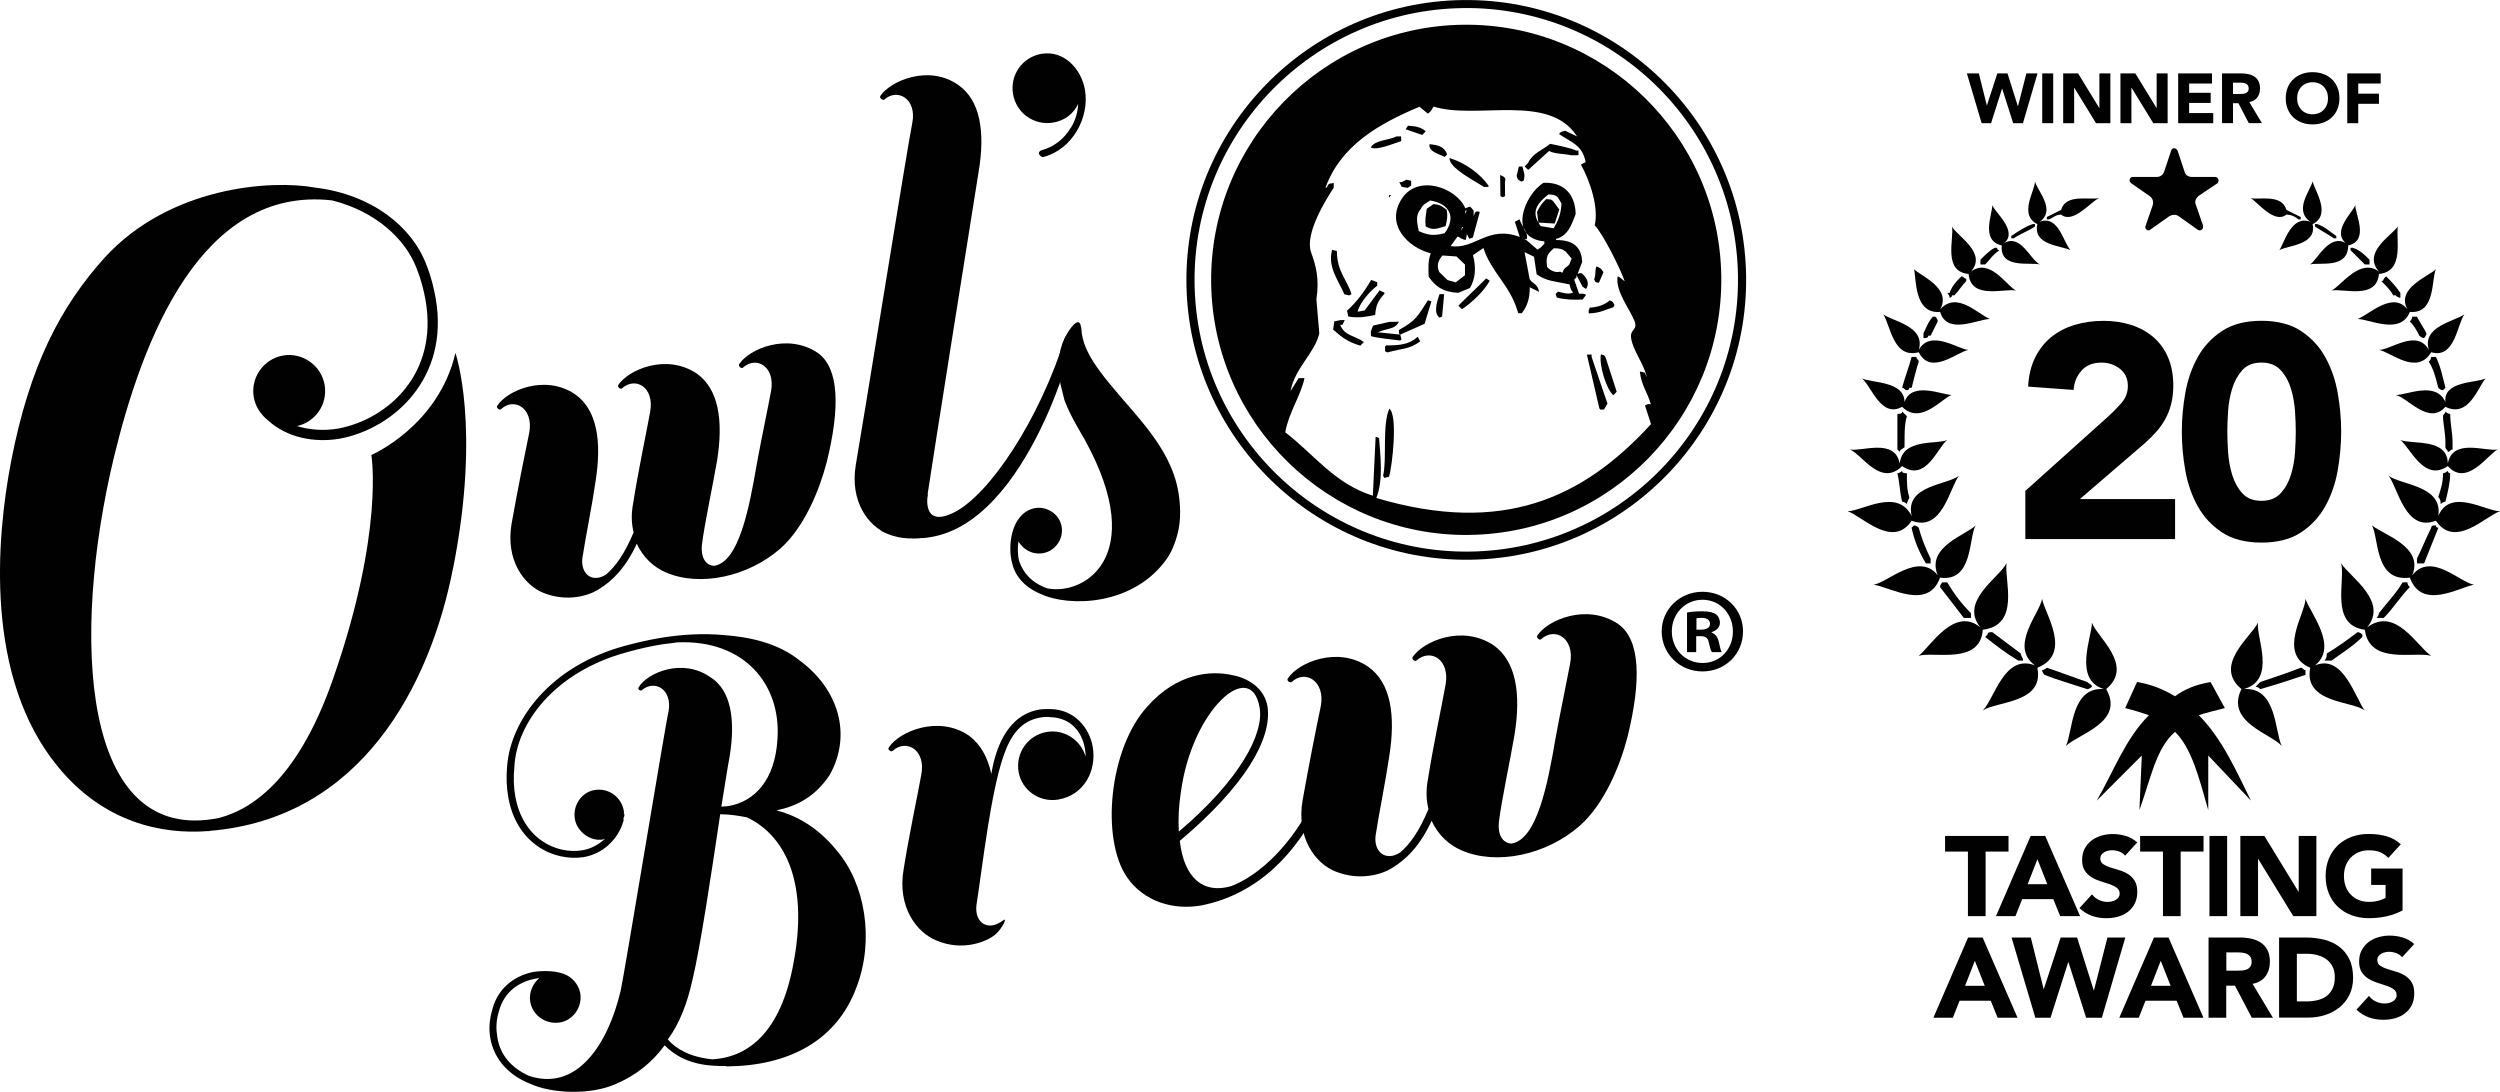 <?xml version="1.0" encoding="UTF-8"?>
<svg id="Layer_1" xmlns="http://www.w3.org/2000/svg" version="1.1" viewBox="0 0 50.336 21.984">
  <!-- Generator: Adobe Illustrator 29.1.0, SVG Export Plug-In . SVG Version: 2.1.0 Build 142)  -->
  <defs>
    <style>
      .st0, .st1 {
        fill: #010101;
      }

      .st1 {
        fill-rule: evenodd;
      }
    </style>
  </defs>
  <g id="OB_x5F_Logo">
    <path class="st1" d="M31.26,1.078c-.653-.26-1.399-.328-2.342-.302-.411.186-.906.181-1.294.347-1.358.578-2.378,1.682-2.819,3.153-.887,2.965,1.117,5.192,3.076,5.939.515.196,1.331.424,2.129.28,1.97-.356,3.302-1.33,3.978-2.932,1.247-2.95-.609-5.644-2.728-6.484M27.711,10.027c.148-.368.079-.869.056-1.205-.016-.007-.032-.016-.047-.024-.009,0-.016.001-.023.001-.02.394-.037.788-.056,1.182-.78-.247-1.188-.839-1.764-1.277.078-.417.317-.742.388-1.092-.038 0-.078 0-.118.002-.054.087-.108.175-.163.262.089-.476.491-.766.579-1.165-.021-.228-.04-.456-.058-.685.064-.421-.013-.684-.106-.943-.136-.37.296-1.062.455-1.305,0-.032,0-.064-.001-.095-.116.022-.096.009-.141.096-.007,0-.015,0-.024 0.0.303-.84,1.058-1.282,1.893-1.63.056.047.113.094.168.139.071-.049.069-.069.115-.142.87.271,2.326-.281,2.889.601-.079-.038-.158-.077-.238-.115-.083.019-.068.017-.117.049,0,.008,0,.016.001.024.239.163.46.21.527.559-.032.017-.064.033-.095.049.19.347.361.868.277,1.224.153.147.519.872.604,1.126-.039-.03-.08-.062-.119-.093-.007,0-.016,0-.025.001-.043.299.249.652.342.893.072.189-.102.156-.067.355.046.256.242.48.317.776-.016-.031-.032-.063-.048-.094-.032-.007-.063-.015-.095-.022.027.276.155.419.221.659-.073-.006-.046-.005-.118.025.042.125.081.251.122.376-1.369,1.495-2.986,2.24-5.532,1.487M28.706,2.645c-.081-.08-.203-.107-.357-.114-.016.024-.03.048-.048.071.111.038.223.077.334.115.024-.025.046-.048.071-.072M28.213,2.841c-.002-.032-.002-.063-.002-.095-.03 0-.064.001-.094.001-.158.082-.429.067-.517.22.111.073.455-.077.613-.126M29.089,3.159c.017-.015.032-.032.048-.047-.044-.155-.183-.195-.356-.208-.019.153.185.191.308.256M31.191,3.039c.106.062.299.055.449.088.047-.001.095-.001.142-.002,0-.032-.001-.063-.001-.095-.015.001-.032.002-.048.002-.048-.038-.422-.119-.522-.136-.154.126-.355.19-.443.383-.023.025-.046.048-.07.073.024.024.047.045.072.069.139-.127.28-.255.42-.382M29.878,3.764c.032,0,.062-.001.093-.001v-.024c-.169-.244-.477-.464-.785-.557-.017.2.526.47.692.582M30.631,3.659c.015-.007.033-.016.048-.024.032-.133.004-.152-.027-.283-.025.001-.047.001-.071.001-.015.063-.031.126-.045.189.009.023.015.048.025.07.024.016.048.031.071.046M30.258,3.972c.017-.009.031-.016.046-.024-.001-.095-.002-.19-.003-.284.025-.085-.009-.103-.096-.141.003.142.003.285.005.426.017.007.032.015.048.024M28.223,3.761c.04.007.079.015.119.022.022-.016.046-.033.071-.048-.001-.031-.001-.063-.001-.095-.031-.006-.063-.014-.095-.022-.031.016-.062.033-.095.049h-.048c.018.032.033.063.048.094M31.794,5.913c-.032-.093-.064-.188-.099-.282.015-.017.032-.032.047-.048,0-.015,0-.03-.002-.047.042.077.082.156.122.235.024.015.048.031.071.047.075-.102.025-.205-.05-.283-.058-.051-.038-.04-.119-.022.03-.079.062-.158.092-.238-.012-.319-.2-.443-.525-.442,0-.007-.001-.016-.001-.023.243-.064.313-.285.395-.501-.009-.392-.231-.644-.646-.629-.389.238-.73,1.111.015,1.18.001.016.001.032.001.047-.023.024-.045.048-.069.072-.024.016-.048.032-.069.048-.074-.062-.145-.125-.216-.186-.016-.008-.032-.016-.048-.024.017,0,.032,0,.047-.001.04-.112-.088-.243-.146-.4-.032.017-.062.033-.094.049.033.102.066.204.099.306-.643-.244-.909.263-1.391.183.046-.064.092-.128.138-.191.057.012.048.045.167.069.007-.039.013-.079.022-.119.016.032.031.063.048.095.025-.009.048-.017.071-.025.044-.166.09-.332.136-.498,0-.007-.002-.015-.002-.024-.084-.008-.082-.01-.116.096-.001-.04-.001-.078-.002-.118-.083-.092-.048-.091-.167-.045-.18-.42-.953-.691-1.277-.196-.346.528.131.99.581,1.102-.057.15-.049.3-.042.472.138.196.279.307.595.324.079-.032.158-.064.235-.097.112-.184.129-.412.062-.662.07-.048.141-.096.211-.144.145.466.528.752.678,1.243.007.024.015.046.024.07.023,0,.047-.001.071-.001.101-.13.163-.286.159-.521.063.03.126.061.189.092-.034-.172-.128-.153-.191-.258-.035-.18-.068-.361-.102-.541.063.03.128.061.19.092.019.117.036.235.053.354.199.141.354.136.662.203.02.076.026.12.073.165-.101.04-.18.011-.306-.02-.017.016-.032.033-.048.049.008.024.017.046.025.071.168.044.337.048.52.04.024-.032.047-.064.07-.095-.081-.034-.034-.019-.141-.022M29.529,4.241c-.009.024-.015.046-.024.07,0-.024,0-.047-.002-.07h.025ZM29.438,4.572h.023c-.015.024-.03.048-.045.071.007-.024.015-.048.022-.071M28.566,4.654c-.036-.174-.071-.324.042-.449.048-.099.102-.109.187-.168.397.062.529.342.292.658-.222.057-.324.044-.52-.041M29.311,5.685c-.055-.015-.109-.03-.166-.046-.056-.054-.112-.109-.167-.163-.065-.145-.009-.246.066-.332.096.007.19.013.283.02.056.055.112.109.169.163,0,.071.001.143.001.214-.061.047-.124.095-.187.144M31.021,4.552c-.019-.024-.031-.046-.045-.069-.001,0-.002-0-.003-0,0-.002-.001-.004-.001-.006-.139-.238.004-.407.206-.563.2.007.184.064.262.184-.012.223-.073.358-.158.498-.089-.014-.176-.029-.261-.044M31.597,5.324c-.075.084-.092.045-.139.168-.015-.008-.032-.016-.047-.023-.091.029-.197-.023-.259-.091-.036-.212.009-.271.136-.38.128.003.167.016.237.068.04.046.081.093.119.14-.015.04-.031.08-.046.119M28.013,3.929c-.017 0-.032 0-.047 0,0,.016.001.032.001.048.016-.016.031-.032.046-.048M31.394,4.217c-.04-.054-.079-.109-.121-.164-.056-.051-.036-.029-.141-.045-.085.083-.132.143-.185.262.009.068.017.138.026.206.001.002.003.004.004.006.11.006.218.013.327.019.031-.095.062-.189.091-.285M29.127,4.223c-.108-.079-.13-.1-.263-.115-.045.032-.093.064-.138.096-.019.153-.036.199-.021.354.151.091.228.043.402-.005.026-.118.047-.197.02-.331M27.164,5.948c.017-.007.032-.016.048-.024-.089-.296-.291-.445-.295-.871-.032-.007-.064-.015-.095-.022-.1.346.137.631.246.894.033.007.065.015.095.023M32.192,5.695c.032-.071.062-.142.093-.214-.051-.075-.049-.083-.144-.117-.035.113-.003.152-.044.261.049.085-.009.04.095.069M27.73,5.752c0-.025-.001-.048-.001-.07-.04-.017-.08-.031-.12-.046-.136.231-.293.445-.487.62.009.039.017.079.025.117.215.038.367.001.541-.03.015-.176.043-.272.186-.427v-.024c-.033-.015-.065-.03-.097-.046-.099.134-.202.27-.301.405-.047.009-.094.017-.141.025.044-.189.254-.416.394-.524M29.41,6.107c-.015.017-.031.033-.045.049.025.023.048.046.071.07.194-.128.448-.366.559-.574-.025-.015-.047-.032-.071-.046-.171.167-.342.335-.514.501M28.989,6.397c.016-.008.032-.016.047-.025.015-.15.028-.299.041-.45-.031.001-.063.001-.093.001-.066.188-.119.395.005.473M28.165,6.644c.001.024.001.048.003.071.007.008.015.016.023.023.164-.073.328-.146.492-.219.046-.15.092-.3.138-.451-.025-.007-.048-.015-.071-.022-.201.316-.246.413-.584.598M32.507,6.14c-.045-.071-.015-.056-.095-.093-.103.088-.22.134-.4.147-.008.016-.016.032-.024.048v.069c.236-.009.321-.072.495-.124.009-.015.015-.031.024-.046M26.985,6.541c.015-.001.03-.001.045-.001.016-.031.032-.063.046-.096-.032.001-.061.001-.093.002-.04.008-.08.017-.119.025-.007.055-.014.11-.022.165.171.153.29.247.548.324.023-.024.046-.048.07-.072-.172-.133-.392-.121-.476-.348M27.742,6.697c.14-.089.354-.052.422-.219-.063.001-.127.002-.19.003-.108.025-.218.05-.328.075-.015.039-.032.079-.045.119,0,.031.002.062.002.094.173.046.423.063.59.087.01-.008.016-.016.025-.024-.009-.032-.017-.063-.025-.095-.134-.014-.269-.028-.403-.042-.015,0-.03,0-.046.001M27.909,6.954c-.005.008-.015.016-.022.024,0,.031,0,.063.001.095.017.008.032.014.047.023.318-.089.435-.058.659-.222-.017-.031-.034-.062-.049-.094-.159.151-.361.178-.636.174M32.046,7.138c-.033.001-.064.002-.095.002.082.361.167.722.251,1.083.007.007.017.017.022.024.025-.001.048-.001.071-.001.024-.04.047-.079.07-.119-.107-.313-.213-.627-.319-.941v-.048ZM32.234,7.135c-.043.21.108.699.248.824.022-.024.046-.048.069-.072-.073-.227-.148-.454-.22-.682-.048-.07-.007-.04-.097-.07M27.848,9.577c.007.016.017.03.024.046.032-.008.064-.016.095-.025.064-.194.183-1.243.006-1.369-.147.332-.045,1.022-.125,1.348"/>
    <path class="st0" d="M29.588,10.771c-2.833.036-5.165-2.239-5.202-5.071-.036-2.833,2.24-5.166,5.072-5.202,2.832-.035,5.164,2.24,5.199,5.071.036,2.833-2.239,5.165-5.07,5.201M29.463.827c-2.652.033-4.782,2.218-4.748,4.869.033,2.651,2.217,4.782,4.869,4.748,2.651-.033,4.781-2.218,4.747-4.869-.033-2.651-2.218-4.781-4.868-4.748"/>
    <path class="st0" d="M29.593,11.27c-3.107.039-5.666-2.457-5.705-5.563C23.849,2.599,26.344.04,29.452.001c3.107-.04,5.666,2.456,5.705,5.564.04,3.107-2.456,5.667-5.564,5.705M29.454.163c-3.018.039-5.44,2.524-5.402,5.54.038,3.017,2.522,5.441,5.54,5.403,3.017-.039,5.44-2.524,5.401-5.541-.038-3.017-2.522-5.44-5.539-5.403"/>
    <path class="st0" d="M16.846,17.124c.572.662.766,1.798.399,2.754-.396,1.07-1.356,1.584-2.61,1.593l-.025-.008c-.084.002-.156.002-.241-.006-.487-.025-.797-.214-.987-.41-.253.345-.571.604-.998.785-.516.222-1.284.184-1.703-.009-.413-.158-.733-.478-.809-.922-.029-.164-.025-.358.044-.587.124-.468.509-.691.848-.749.225-.026.432-.014.586.044.167.056.303.214.333.389.048.281-.148.544-.405.588-.281.048-.554-.135-.602-.416-.033-.187.057-.371.183-.478-.013.002-.036.006-.07.012-.306.052-.634.241-.744.658-.062.204-.057.371-.032.512.049.365.287.626.628.784.961.33,1.596-.611,1.854-1.704.052-.19.92-5.476.966-5.629.08-.448-.281-.652-.543-.425-.022.016-.088-.021-.059-.062.178-.296.886-.598,1.449-.2.405.256.506.842.382,1.599-.033.162-.089.533-.166,1.005.047-.008.085-.002.143-.012.515-.089.938-.51.987-1.351.076-1.098-.67-2.008-2.023-1.945-.128.022-.236.028-.341.046-.212.036-.432.086-.662.15-1.464.396-2.227,1.431-2.271,2.307-.022.221-.013.413.017.588.146.855.819,1.185,1.357,1.094.175-.031.329-.117.454-.235-.012.001-.033.017-.046.019-.257.044-.522-.164-.564-.41-.048-.28.136-.542.395-.586.28-.048.541.136.59.417.003.023.008.046-.002.061l.014.01c.006.035-.014.062-.02.087.001.012.005.035.005.035-.112.405-.439.678-.802.74-.623.095-1.363-.285-1.522-1.211-.032-.187-.044-.391-.022-.623.071-.928.872-2.019,2.383-2.423.23-.063.463-.114.673-.151.48-.083.912-.096,1.291-.064.489.037,1.086.14,1.562.528.747.56,1.046,1.462.586,2.289-.298.449-.676.634-1.072.714.339.086.798.297,1.211.805M14.347,21.328c.752-.044,1.37-.584,1.619-1.881.317-1.598-.109-2.599-.924-2.989-.162-.033-.347-.062-.541-.064-.168,1.126-.398,2.673-.56,3.34-.102.464-.261.878-.495,1.195.165.188.447.357.901.4"/>
    <path class="st0" d="M21.312,16.098c-.382.066-.739-.185-.803-.556-.065-.383.187-.74.569-.805.344-.058.679.156.779.493.004-.055-.005-.108-.014-.161-.056-.33-.282-.618-.693-.629-.084-.013-.15-.002-.203.007-.384.066-.594.346-.74.766-.263.766-.416,2.166-.546,3.004-.046.362.231.546.531.317.108-.086-.013.165-.155.285-.167.138-.648.342-1.176.12-.409-.162-.797-.68-.667-1.436.111-.699.27-1.434.354-1.897.103-.508-.303-.738-.574-.488-.022.031-.112-.021-.079-.067.204-.321,1.002-.662,1.618-.237.235.177.376.439.446.767.028-.154.059-.295.104-.426.144-.432.409-.79.858-.868.066-.011.146-.011.229-.011.491.011.786.382.852.765.081.476-.175.968-.69,1.056"/>
    <path class="st0" d="M24.18,18.232c-.555.096-1.142-.076-1.484-.562-.54-.778-.364-2.604.404-3.443.592-.672,1.275-.734,1.714-.633.31.056.642.258.706.628.1.663-.471,1.617-1.766,2.709.087.747.469,1.076,1.038.91.575-.221,1.23-.85,1.651-1.724l.135.072c-.448.948-1.226,1.815-2.398,2.043M23.776,15.948c-.045.294-.055.554-.041.796,1.224-1.038,1.717-1.967,1.627-2.496-.174-1.017-1.366.044-1.585,1.699"/>
    <path class="st0" d="M32.767,14.843c-.147.57-.463,1.345-.959,1.783-.674.592-1.683.805-2.392.491-.22-.098-.456-.288-.591-.592-.238.517-.518.782-.801.954-.208.131-.649.26-1.13.07-.41-.161-.797-.679-.667-1.436.124-.701.27-1.434.367-1.899.091-.506-.315-.736-.585-.484-.022.03-.113-.022-.08-.068.203-.321,1.002-.662,1.62-.237.448.318.559.965.42,1.819-.069.474-.203,1.124-.273,1.584-.038.333.212.521.494.337.202-.171.387-.433.571-.874-.045-.182-.053-.385-.009-.61.111-.699.271-1.434.354-1.897.09-.505-.303-.737-.586-.485-.022.031-.1-.024-.08-.067.216-.323,1.002-.661,1.633-.239.449.318.559.965.418,1.818-.08.477-.256,1.283-.312,1.741-.027.249.072.423.251.433.516-.075.732-1.2.888-2.111.105-.575.226-1.14.297-1.52.09-.505-.303-.737-.586-.484-.022.03-.1-.024-.08-.068.203-.32,1.002-.662,1.632-.238.449.317.468,1.144.186,2.28"/>
    <path class="st0" d="M9.124,11.43c-.465,2.388-1.861,5.057-4.913,5.3,0,0,.02.013-.017.003-.949.075-2.111-.181-3.018-1.284C-.322,13.643-.072,10.82.225,9.283c.371-1.916.989-3.106,1.885-4.099,1.311-1.43,3.349-1.569,4.234-1.407,1.142.138,1.952.784,2.242,1.557.092.228.15.463.188.684.274,1.596-.847,2.61-1.93,2.814-.527.09-1.072-.026-1.444-.365-.143-.115-.257-.271-.291-.474-.067-.391.201-.768.591-.835.391-.067.769.2.836.591.067.39-.186.749-.557.83.258.078.542.099.83.05.999-.189,2.015-1.097,1.761-2.574-.035-.204-.09-.422-.181-.651-.223-.59-.827-1.151-1.703-1.369-2.639-.299-3.82,2.805-4.393,5.176-.867,3.609-.67,7.824,2.118,7.258.737-.195,1.633-.874,2.31-2.843,1.018-2.937.756-4.465.756-4.465,0,0,1.351-.581,1.693-2.055,0,0,.517,1.484-.045,4.325"/>
    <path class="st0" d="M16.642,9.316c-.142.551-.449,1.302-.929,1.728-.654.573-1.633.78-2.318.476-.214-.095-.443-.28-.573-.574-.231.501-.503.759-.777.925-.203.128-.629.252-1.097.069-.396-.157-.772-.659-.648-1.393.121-.68.263-1.39.357-1.841.088-.49-.306-.712-.568-.469-.021.03-.109-.021-.078-.067.198-.311.972-.641,1.571-.229.435.308.541.936.407,1.764-.065.459-.195,1.088-.264,1.535-.036.323.206.505.478.327.195-.166.375-.421.554-.847-.043-.177-.051-.373-.008-.592.106-.677.261-1.389.342-1.839.088-.49-.292-.714-.568-.47-.021.03-.096-.024-.077-.066.211-.313.971-.641,1.583-.232.435.308.542.936.407,1.763-.078.463-.248,1.243-.304,1.688-.025.242.07.41.244.421.502-.073.709-1.164.861-2.047.102-.559.22-1.106.288-1.473.088-.491-.293-.715-.567-.471-.022.03-.096-.022-.077-.066.196-.31.971-.641,1.582-.232.436.308.454,1.109.18,2.212"/>
    <path class="st0" d="M18.68,10.813c-.244.041-.532.051-.801-.06-.396-.157-.772-.658-.648-1.393.121-.68,1.045-6.444,1.139-6.894.09-.478-.304-.7-.567-.458-.021.018-.11-.034-.076-.079.199-.297.971-.64,1.571-.216.436.307.543.935.405,1.751-.078.474-.978,6.141-1.044,6.601-.038.323.201.559.546.341"/>
    <path class="st0" d="M21.846,1.817c.092.538-.244,1.189-.838,1.344-.038.007-.07-.027-.09-.063-.007-.039.028-.071.066-.077.253-.07.448-.235.582-.457.083-.132.134-.3.143-.472-.097.201-.271.336-.503.376-.384.065-.743-.189-.809-.574-.066-.384.188-.744.572-.81.449-.077.804.298.878.733"/>
    <path class="st0" d="M21.351,7.726c-.063-.304-.053-.633.084-.914.048-.099.117-.215.198-.288.141-.126.138.107.149.194.041.275.193.523.354.744.532.73,1.317,1.361,1.553,2.272.071.278.098.63.043.914-.038.193-.116.421-.227.586-.666.967-1.982.995-2.554.724-.32-.133-.512-.36-.57-.611-.098-.339-.029-.978.413-1.106.233-.067.498.068.571.315.07.247-.082.502-.315.57-.223.064-.437-.043-.544-.224-.018.132-.02.274.017.404.077.217.236.425.565.541.792.152,2.117-.724.621-3.223-.117-.206-.213-.39-.277-.568l-.082-.329Z"/>
    <path class="st0" d="M18.682,9.944s-.145.718.542.366c.687-.353,1.698-1.825,2.233-3.55l.009.572s-1.239,4.344-3.723,3.36l.939-.748Z"/>
    <path class="st0" d="M35.095,12.712c0,.452-.354.807-.817.807-.457,0-.821-.355-.821-.807,0-.442.364-.797.821-.797.463,0,.817.355.817.797M33.661,12.712c0,.355.263.637.623.637.35,0,.607-.282.607-.632,0-.354-.257-.641-.613-.641-.354,0-.617.287-.617.637M34.151,13.13h-.184v-.797c.072-.015.175-.025.306-.025.15,0,.22.025.278.059.044.034.078.097.078.175,0,.087-.068.155-.166.185v.01c.077.029.122.088.146.194.025.121.038.171.058.199h-.199c-.024-.029-.038-.102-.063-.195-.013-.087-.063-.126-.164-.126h-.089s0,.321,0,.321ZM34.157,12.678h.088c.103,0,.185-.034.185-.117,0-.073-.053-.121-.17-.121-.049,0-.083.005-.103.01v.228Z"/>
  </g>
  <g>
    <g>
      <g>
        <path class="st0" d="M39.624,17.146h-.461v-.315h1.277v.315h-.461v1.3h-.356v-1.3Z"/>
        <path class="st0" d="M40.885,16.831h.294l.703,1.615h-.401l-.139-.342h-.627l-.135.342h-.392l.698-1.615ZM41.022,17.301l-.196.502h.395l-.198-.502Z"/>
        <path class="st0" d="M42.785,17.226c-.029-.036-.068-.064-.117-.081-.049-.018-.096-.026-.14-.026-.026,0-.052.003-.08.009-.027.006-.053.016-.077.029-.024.013-.044.03-.059.051-.015.021-.023.047-.023.077,0,.049.018.086.055.112s.083.048.138.066c.056.018.115.036.179.055.064.018.123.044.179.077.056.034.102.078.138.135.036.056.055.132.055.226,0,.09-.017.168-.05.235-.033.067-.079.122-.136.167-.057.044-.123.077-.198.098-.075.021-.155.032-.238.032-.105,0-.202-.016-.292-.048-.09-.032-.173-.084-.251-.155l.253-.278c.036.049.083.086.138.113.056.027.113.04.172.04.029,0,.058-.003.088-.01.03-.007.056-.017.08-.031.024-.014.043-.031.057-.052.014-.021.022-.046.022-.075,0-.049-.019-.087-.056-.115-.037-.028-.084-.052-.14-.072-.056-.02-.117-.04-.182-.059-.065-.02-.126-.046-.182-.08-.056-.033-.103-.077-.14-.132-.037-.055-.056-.127-.056-.217,0-.087.017-.163.051-.228.034-.065.08-.12.137-.164.057-.044.123-.077.197-.099.074-.022.151-.033.23-.033.091,0,.179.013.265.039.085.026.162.069.23.13l-.244.267Z"/>
        <path class="st0" d="M43.551,17.146h-.461v-.315h1.277v.315h-.461v1.3h-.356v-1.3Z"/>
        <path class="st0" d="M44.486,16.831h.356v1.615h-.356v-1.615Z"/>
        <path class="st0" d="M45.109,16.831h.483l.686,1.122h.005v-1.122h.356v1.615h-.465l-.705-1.149h-.005v1.149h-.356v-1.615Z"/>
        <path class="st0" d="M48.373,18.332c-.105.055-.214.094-.328.119-.114.024-.23.036-.349.036-.126,0-.243-.02-.349-.059-.106-.04-.198-.096-.276-.17s-.138-.163-.181-.268-.065-.222-.065-.351.022-.246.065-.351.104-.194.181-.268.17-.13.276-.17c.106-.04.223-.059.349-.059.129,0,.248.016.357.047.109.031.204.085.286.161l-.251.274c-.049-.05-.103-.088-.164-.114-.061-.026-.137-.039-.228-.039-.076,0-.145.013-.206.039-.062.026-.114.062-.159.108-.044.046-.078.102-.102.165-.024.064-.035.133-.035.207,0,.076.012.146.035.209.024.063.057.118.102.164.044.046.097.083.159.108.062.026.13.039.206.039.077,0,.144-.009.201-.026.056-.018.101-.035.135-.054v-.262h-.29v-.329h.632v.844Z"/>
      </g>
      <g>
        <path class="st0" d="M39.625,18.876h.294l.703,1.615h-.401l-.139-.342h-.627l-.135.342h-.392l.698-1.615ZM39.762,19.346l-.196.502h.395l-.198-.502Z"/>
        <path class="st0" d="M40.501,18.876h.388l.258,1.035h.005l.338-1.035h.331l.335,1.063h.005l.271-1.063h.36l-.472,1.615h-.317l-.356-1.118h-.005l-.356,1.118h-.306l-.479-1.615Z"/>
        <path class="st0" d="M43.368,18.876h.294l.703,1.615h-.401l-.139-.342h-.627l-.135.342h-.392l.698-1.615ZM43.505,19.346l-.196.502h.395l-.198-.502Z"/>
        <path class="st0" d="M44.469,18.876h.625c.082,0,.16.008.234.024.074.016.138.043.194.08.056.037.1.087.132.15.033.063.049.142.049.236,0,.114-.03.211-.089.291-.059.08-.146.13-.26.152l.41.682h-.426l-.338-.645h-.176v.645h-.356v-1.615ZM44.825,19.544h.21c.032,0,.066-.001.102-.003.036-.002.068-.009.097-.021.029-.011.053-.029.072-.054.019-.024.029-.059.029-.103,0-.041-.008-.074-.025-.098-.017-.024-.038-.043-.064-.056-.026-.013-.056-.022-.089-.026s-.066-.007-.098-.007h-.233v.367Z"/>
        <path class="st0" d="M45.89,18.876h.534c.129,0,.252.015.368.043.116.029.218.076.304.14.087.065.155.149.206.252.051.103.076.229.076.376,0,.131-.025.246-.074.345s-.116.183-.2.251c-.084.068-.18.119-.29.154-.11.035-.224.052-.344.052h-.582v-1.615ZM46.246,20.163h.185c.082,0,.159-.008.229-.025.071-.017.132-.044.184-.083.052-.039.092-.09.122-.153s.044-.14.044-.232c0-.079-.015-.148-.044-.206-.03-.059-.07-.107-.12-.145-.05-.038-.109-.067-.177-.086-.068-.019-.139-.029-.213-.029h-.21v.958Z"/>
        <path class="st0" d="M48.362,19.271c-.029-.036-.068-.064-.117-.081-.049-.018-.096-.026-.14-.026-.026,0-.052.003-.08.009-.027.006-.053.016-.077.029-.024.013-.044.03-.059.051-.015.021-.023.047-.023.077,0,.049.018.086.055.112s.083.048.138.066c.056.018.115.036.179.055.064.018.123.044.179.077.056.034.102.078.138.135.036.056.055.132.055.226,0,.09-.017.168-.05.235-.033.067-.079.122-.136.167-.057.044-.123.077-.198.098-.075.021-.155.032-.238.032-.105,0-.202-.016-.292-.048-.09-.032-.173-.084-.251-.155l.253-.278c.036.049.083.086.138.113.056.027.113.04.172.04.029,0,.058-.003.088-.01.03-.007.056-.017.08-.031.024-.014.043-.031.057-.052.014-.021.022-.046.022-.075,0-.049-.019-.087-.056-.115-.037-.028-.084-.052-.14-.072-.056-.02-.117-.04-.182-.059-.065-.02-.126-.046-.182-.08-.056-.033-.103-.077-.14-.132-.037-.055-.056-.127-.056-.217,0-.087.017-.163.051-.228.034-.065.08-.12.137-.164.057-.044.123-.077.197-.099.074-.022.151-.033.23-.033.091,0,.179.013.265.039.085.026.162.069.23.13l-.244.267Z"/>
      </g>
    </g>
    <g>
      <g>
        <path class="st0" d="M41.212,4.369c.096-.048.191-.096.287-.143.096-.334.573-.191.764-.239-.191.096-.525.525-.764.334-.096,0-.143.048-.239.096h-.048v-.048h0Z"/>
        <path class="st0" d="M40.496,4.751c.143-.096.287-.191.43-.239h.048v.048c-.143.096-.287.143-.43.239h-.048v-.048Z"/>
        <path class="st0" d="M39.875,5.229c.096-.096.191-.191.287-.239h.048q0,.048.048.048c-.143.096-.191.191-.287.287h-.096v-.096h0Z"/>
        <path class="st0" d="M39.206,5.898h.048c.048-.143.143-.239.239-.334.048,0,.048.048.096.048v.048c-.096.096-.143.191-.239.287h-.048c0,.048-.048.048-.048.048q0-.048-.048-.096h0Z"/>
        <path class="st0" d="M38.728,6.71c.048-.096.096-.239.191-.334h.048q.048.048.048.096c-.048.096-.096.191-.143.287h-.048c0,.048-.048.048-.096.048v-.096h0Z"/>
        <path class="st0" d="M38.298,7.808c.048-.191.143-.43.191-.621h.096c0,.048.048.048.048.096-.048.143-.096.334-.143.525h-.048c0,.048-.048.048-.048.048-.048,0-.048-.048-.096-.048h0Z"/>
        <path class="st0" d="M38.203,9.05v-.717c.048,0,.096,0,.096-.048q.048.048.096.096c-.048.143-.048.334-.048.525v.096c-.048.048-.096.048-.096.096l-.048-.048h0Z"/>
        <path class="st0" d="M38.298,10.101c-.048-.191-.048-.382-.096-.573q.048,0,.096-.048c0,.048.048.048.096.048,0,.191,0,.334.048.478,0,.048-.048.096-.048.143q-.048-.048-.096-.048h0Z"/>
        <path class="st0" d="M38.776,11.343c-.143-.239-.239-.478-.287-.717l.048-.048s.048,0,.096.048c.048.191.143.43.239.621v.096h-.096,0Z"/>
        <path class="st0" d="M39.54,12.442c-.143-.191-.334-.43-.478-.621q0-.048.048-.096h.096c.143.239.287.43.478.621v.096h-.143Z"/>
        <path class="st0" d="M40.639,13.302c-.239-.143-.43-.287-.669-.478l.048-.048c0-.048.048-.048.096-.048l.573.43c0,.048.048.096.048.143h-.096,0Z"/>
        <path class="st0" d="M42.024,13.875c-.287-.096-.621-.191-.86-.287-.048-.048-.048-.096-.048-.096.048,0,.096-.048.096-.048.287.096.525.191.812.287.048.048.096.048.096.096,0,0-.048.048-.096.048h0Z"/>
        <path class="st1" d="M42.12,12.537c.096.287.86.86.287,1.337.382.669-.573.908-.812,1.147.143-.287.096-1.194.764-1.147-.621-.191-.239-1.051-.239-1.337Z"/>
        <path class="st1" d="M41.69,5.038c-.191-.096-.764-.096-.669-.525-.382-.191-.048-.669-.048-.86.048.191.43.573.096.812.382-.143.478.43.621.573h0Z"/>
        <path class="st1" d="M41.117,12.06c.048.287.621,1.099-.096,1.385.143.717-.812.669-1.099.86.239-.239.43-1.147,1.051-.908-.525-.382.096-1.051.143-1.337h0Z"/>
        <path class="st1" d="M40.4,11.343c-.048.334.287,1.242-.478,1.337-.048.717-1.003.43-1.29.525.239-.191.717-1.003,1.242-.573-.43-.525.382-1.003.525-1.29h0Z"/>
        <path class="st1" d="M39.779,10.579c-.143.239-.048,1.147-.717,1.051-.239.669-1.003.191-1.337.143.287-.048.908-.669,1.29-.191-.239-.573.573-.812.764-1.003h0Z"/>
        <path class="st1" d="M39.445,9.576c-.191.239-.334,1.147-.955.908-.382.573-1.003-.096-1.29-.191.287,0,1.003-.478,1.29.096-.143-.621.717-.621.955-.812h0Z"/>
        <path class="st1" d="M39.206,8.859c-.191.143-.43.86-.908.525-.43.43-.812-.239-1.051-.334.239.048.908-.239,1.003.287.048-.525.764-.382.955-.478h0Z"/>
        <path class="st1" d="M39.301,7.952c-.191.048-.621.621-1.003.239-.43.239-.621-.43-.812-.573.191.096.86.048.86.478.143-.43.764-.143.955-.143h0Z"/>
        <path class="st1" d="M39.636,7.044c-.239.048-.764.525-1.003.048-.525.143-.573-.573-.717-.764.191.143.86.239.717.717.239-.43.812,0,1.003,0h0Z"/>
        <path class="st1" d="M41.069,5.324c-.191-.048-.812.096-.764-.382-.43-.096-.191-.621-.191-.812.048.143.525.525.239.764.334-.191.525.334.717.43h0Z"/>
        <path class="st1" d="M40.066,6.423c-.239,0-.86.334-1.003-.143-.525.048-.478-.669-.525-.86.143.143.764.382.525.812.334-.382.764.096,1.003.191h0Z"/>
        <path class="st1" d="M40.591,5.85c-.239-.048-.908.191-.955-.334-.525-.048-.287-.717-.334-.955.096.191.717.525.382.908.382-.287.717.287.908.382h0Z"/>
        <path class="st0" d="M46.323,4.369c-.096-.048-.191-.096-.287-.143-.096-.334-.573-.191-.717-.239.143.096.478.525.717.334.096,0,.191.048.239.096h.048v-.048h0Z"/>
        <path class="st0" d="M47.04,4.751c-.143-.096-.239-.191-.382-.239h-.048v.048c.143.096.239.143.382.239h.048v-.048Z"/>
        <path class="st0" d="M47.709,5.229c-.096-.096-.191-.191-.334-.239h-.048v.048c.096.096.191.191.287.287h.096v-.096h0Z"/>
        <path class="st0" d="M48.33,5.898c-.096-.143-.191-.239-.287-.334l-.048.048s0,.048-.048.048c.096.096.191.191.239.287h.048q.048.048.096.048v-.096h0Z"/>
        <path class="st0" d="M48.855,6.71c-.048-.096-.143-.239-.191-.334h-.096q0,.048-.048.096c.096.096.143.191.191.287.048.048.096.048.096.048,0,0,.048-.048.048-.096h0Z"/>
        <path class="st0" d="M49.237,7.808c-.048-.191-.096-.43-.191-.621h-.096q0,.048-.048.096c.096.143.143.334.191.525q.048.048.096.048l.048-.048h0Z"/>
        <path class="st0" d="M49.381,9.05v-.143c0-.191-.048-.382-.048-.573q-.048,0-.096-.048c0,.048-.048.048-.048.096,0,.143.048.334.048.525v.096c0,.048.048.048.048.096.048,0,.048-.048.096-.048h0Z"/>
        <path class="st0" d="M49.237,10.101c.048-.191.096-.382.096-.573,0,0-.048,0-.048-.048-.048.048-.096.048-.096.048,0,.191-.048.334-.096.478.048.048.048.096.048.143.048-.048.096-.048.096-.048h0Z"/>
        <path class="st0" d="M48.808,11.343c.096-.239.191-.478.287-.717q-.048,0-.048-.048c-.048,0-.096,0-.096.048-.096.191-.191.43-.287.621v.096h.143Z"/>
        <path class="st0" d="M47.995,12.442c.191-.191.334-.43.525-.621q-.048-.048-.048-.096h-.096c-.143.239-.334.43-.478.621,0,0,0,.048-.048.096h.143Z"/>
        <path class="st0" d="M46.944,13.302c.191-.143.43-.287.621-.478v-.048c-.048-.048-.096-.048-.096-.048-.191.143-.382.287-.621.43,0,.048,0,.096-.048.143h.143Z"/>
        <path class="st0" d="M45.511,13.875c.334-.096.621-.191.908-.287v-.096c-.048,0-.048-.048-.096-.048-.239.096-.525.191-.812.287l-.096.096c.048,0,.096.048.096.048h0Z"/>
        <path class="st1" d="M45.464,12.537c-.143.287-.908.86-.334,1.337-.334.669.621.908.812,1.147-.143-.287-.096-1.194-.764-1.147.669-.191.239-1.051.287-1.337h0Z"/>
        <path class="st1" d="M45.894,5.038c.143-.096.764-.096.669-.525.382-.191.048-.669,0-.86-.048.191-.382.573-.048.812-.382-.143-.525.43-.621.573h0Z"/>
        <path class="st1" d="M46.419,12.06c0,.287-.573,1.099.096,1.385-.143.717.86.669,1.099.86-.191-.239-.43-1.147-1.003-.908.478-.382-.096-1.051-.191-1.337h0Z"/>
        <path class="st1" d="M47.136,11.343c.096.334-.239,1.242.478,1.337.096.717,1.003.43,1.337.525-.287-.191-.717-1.003-1.29-.573.43-.525-.334-1.003-.525-1.29Z"/>
        <path class="st1" d="M47.757,10.579c.143.239.048,1.147.764,1.051.239.669,1.003.191,1.29.143-.287-.048-.86-.669-1.242-.191.239-.573-.573-.812-.812-1.003h0Z"/>
        <path class="st1" d="M48.091,9.576c.191.239.334,1.147.955.908.382.573,1.003-.096,1.29-.191-.287,0-1.003-.478-1.242.096.096-.621-.764-.621-1.003-.812h0Z"/>
        <path class="st1" d="M48.33,8.859c.191.143.478.86.955.525.382.43.812-.239,1.003-.334-.239.048-.908-.239-1.003.287,0-.525-.717-.382-.955-.478Z"/>
        <path class="st1" d="M48.234,7.952c.239.048.669.621,1.003.239.478.239.669-.43.812-.573-.191.096-.86.048-.812.478-.191-.43-.764-.143-1.003-.143h0Z"/>
        <path class="st1" d="M47.9,7.044c.239.048.764.525,1.051.048.478.143.525-.573.669-.764-.191.143-.86.239-.717.717-.239-.43-.764,0-1.003,0h0Z"/>
        <path class="st1" d="M46.515,5.324c.191-.048.764.096.764-.382.43-.096.143-.621.143-.812-.048.143-.478.525-.191.764-.334-.191-.573.334-.717.43h0Z"/>
        <path class="st1" d="M47.47,6.423c.239,0,.86.334,1.051-.143.525.048.43-.669.525-.86-.143.143-.812.382-.573.812-.287-.382-.764.096-1.003.191h0Z"/>
        <path class="st1" d="M46.944,5.85c.239-.048.908.191.955-.334.525-.048.334-.717.382-.955-.143.191-.717.525-.382.908-.382-.287-.764.287-.955.382h0Z"/>
        <path class="st1" d="M43.028,13.732c.287.048.525.143.764.287.191-.143.43-.239.717-.287l.287.525c-.191.048-.382.096-.525.143.478.478.764,1.147,1.051,1.72l-.86-.908v1.099c-.191-.669-.334-1.242-.669-1.576-.382.334-.478.908-.717,1.576l.048-1.099-.908.908c.334-.573.573-1.242,1.051-1.72-.143-.048-.287-.096-.478-.143l.239-.525Z"/>
        <path class="st1" d="M43.844,3.032l.144.434c.016.064.08.096.144.096h.466c.064,0,.096.08.048.129l-.385.257c-.048.048-.08.112-.048.177l.144.417c.016.064-.048.129-.112.08l-.385-.273c-.048-.032-.112-.032-.177,0l-.385.273c-.048.048-.129-.016-.096-.08l.144-.417c.016-.064,0-.129-.064-.177l-.369-.257c-.064-.048-.032-.129.032-.129h.482c.064,0,.112-.032.144-.096l.144-.434c.016-.064.096-.064.129,0h0Z"/>
      </g>
      <g>
        <path class="st0" d="M40.781,9.882l1.678-1.507c.085-.077.171-.165.256-.262.085-.098.128-.211.128-.342,0-.146-.053-.261-.159-.345-.106-.083-.23-.125-.372-.125-.171,0-.304.053-.4.159-.096.106-.149.236-.162.391l-.915-.067c.012-.224.059-.418.14-.583.081-.165.189-.302.323-.412s.292-.192.473-.247c.181-.055.377-.082.589-.082.195,0,.378.028.549.082.171.055.319.136.446.244.126.108.225.243.296.406.071.163.107.352.107.568,0,.138-.014.264-.043.375-.029.112-.068.214-.119.305-.051.091-.111.176-.18.253-.069.077-.144.153-.226.226l-1.312,1.129h1.916v.806h-3.015v-.97Z"/>
        <path class="st0" d="M43.93,8.692c0-.256.023-.517.07-.781.047-.264.13-.504.25-.72.12-.216.284-.392.491-.528.207-.136.472-.204.793-.204s.586.068.793.204c.207.136.371.312.491.528.12.216.203.456.25.72.047.265.07.525.07.781s-.024.517-.07.781c-.047.265-.13.504-.25.72-.12.216-.284.392-.491.528-.207.136-.472.204-.793.204s-.586-.068-.793-.204c-.207-.136-.371-.312-.491-.528-.12-.216-.203-.456-.25-.72-.047-.264-.07-.525-.07-.781ZM44.846,8.692c0,.114.005.25.015.409.01.159.038.311.082.458.045.146.113.271.204.372.091.102.221.153.388.153.163,0,.291-.051.385-.153.093-.102.163-.226.207-.372.045-.146.072-.299.082-.458.01-.159.015-.295.015-.409,0-.114-.005-.25-.015-.409-.01-.159-.038-.311-.082-.458-.045-.146-.114-.271-.207-.372-.094-.102-.222-.153-.385-.153-.167,0-.296.051-.388.153-.091.102-.16.226-.204.372-.045.146-.072.299-.082.458-.01.159-.015.295-.015.409Z"/>
      </g>
    </g>
    <g>
      <path class="st0" d="M39.602,1.478h.241l.16.643h.003l.209-.643h.205l.208.66h.003l.169-.66h.224l-.293,1.002h-.197l-.221-.694h-.003l-.221.694h-.19l-.297-1.002Z"/>
      <path class="st0" d="M41.119,1.478h.221v1.002h-.221v-1.002Z"/>
      <path class="st0" d="M41.541,1.478h.3l.426.696h.003v-.696h.221v1.002h-.289l-.437-.713h-.003v.713h-.221v-1.002Z"/>
      <path class="st0" d="M42.694,1.478h.3l.426.696h.003v-.696h.221v1.002h-.289l-.437-.713h-.003v.713h-.221v-1.002Z"/>
      <path class="st0" d="M43.856,1.478h.681v.204h-.46v.187h.434v.204h-.434v.204h.485v.204h-.706v-1.002Z"/>
      <path class="st0" d="M44.739,1.478h.388c.051,0,.099.005.145.015.046.01.086.026.12.05.035.023.062.054.082.093s.03.088.03.146c0,.071-.018.131-.055.18-.037.05-.091.081-.161.094l.255.423h-.265l-.209-.401h-.109v.401h-.221v-1.002ZM44.96,1.892h.13c.02,0,.041-.001.063-.002s.042-.006.06-.013c.018-.007.033-.018.045-.033s.018-.036.018-.064c0-.025-.005-.046-.016-.061-.01-.015-.024-.027-.04-.035-.016-.008-.035-.013-.055-.016-.021-.003-.041-.004-.061-.004h-.144v.228Z"/>
      <path class="st0" d="M46.022,1.979c0-.08.013-.153.04-.218.027-.065.064-.12.113-.166.048-.046.105-.081.171-.105.066-.025.138-.037.216-.037.078,0,.15.012.217.037.066.025.123.06.171.105.048.046.086.101.113.166.027.065.04.138.04.218,0,.08-.013.153-.04.218-.027.065-.064.121-.113.166-.048.046-.105.081-.171.105-.066.025-.138.037-.217.037-.078,0-.15-.012-.216-.037-.066-.025-.123-.06-.171-.105s-.086-.101-.113-.166c-.027-.065-.04-.138-.04-.218ZM46.251,1.979c0,.047.007.09.022.129.015.039.036.073.063.102s.06.051.098.067c.038.016.081.024.128.024.047,0,.09-.008.128-.024.038-.016.071-.038.098-.067.027-.029.048-.063.063-.102.015-.039.022-.082.022-.129,0-.046-.007-.089-.022-.129-.015-.04-.036-.074-.063-.103-.027-.029-.06-.051-.098-.067-.038-.016-.081-.024-.128-.024-.047,0-.09.008-.128.024-.038.016-.071.039-.098.067s-.048.063-.063.103c-.015.04-.022.083-.022.129Z"/>
      <path class="st0" d="M47.262,1.478h.672v.204h-.452v.204h.417v.204h-.417v.391h-.221v-1.002Z"/>
    </g>
  </g>
</svg>